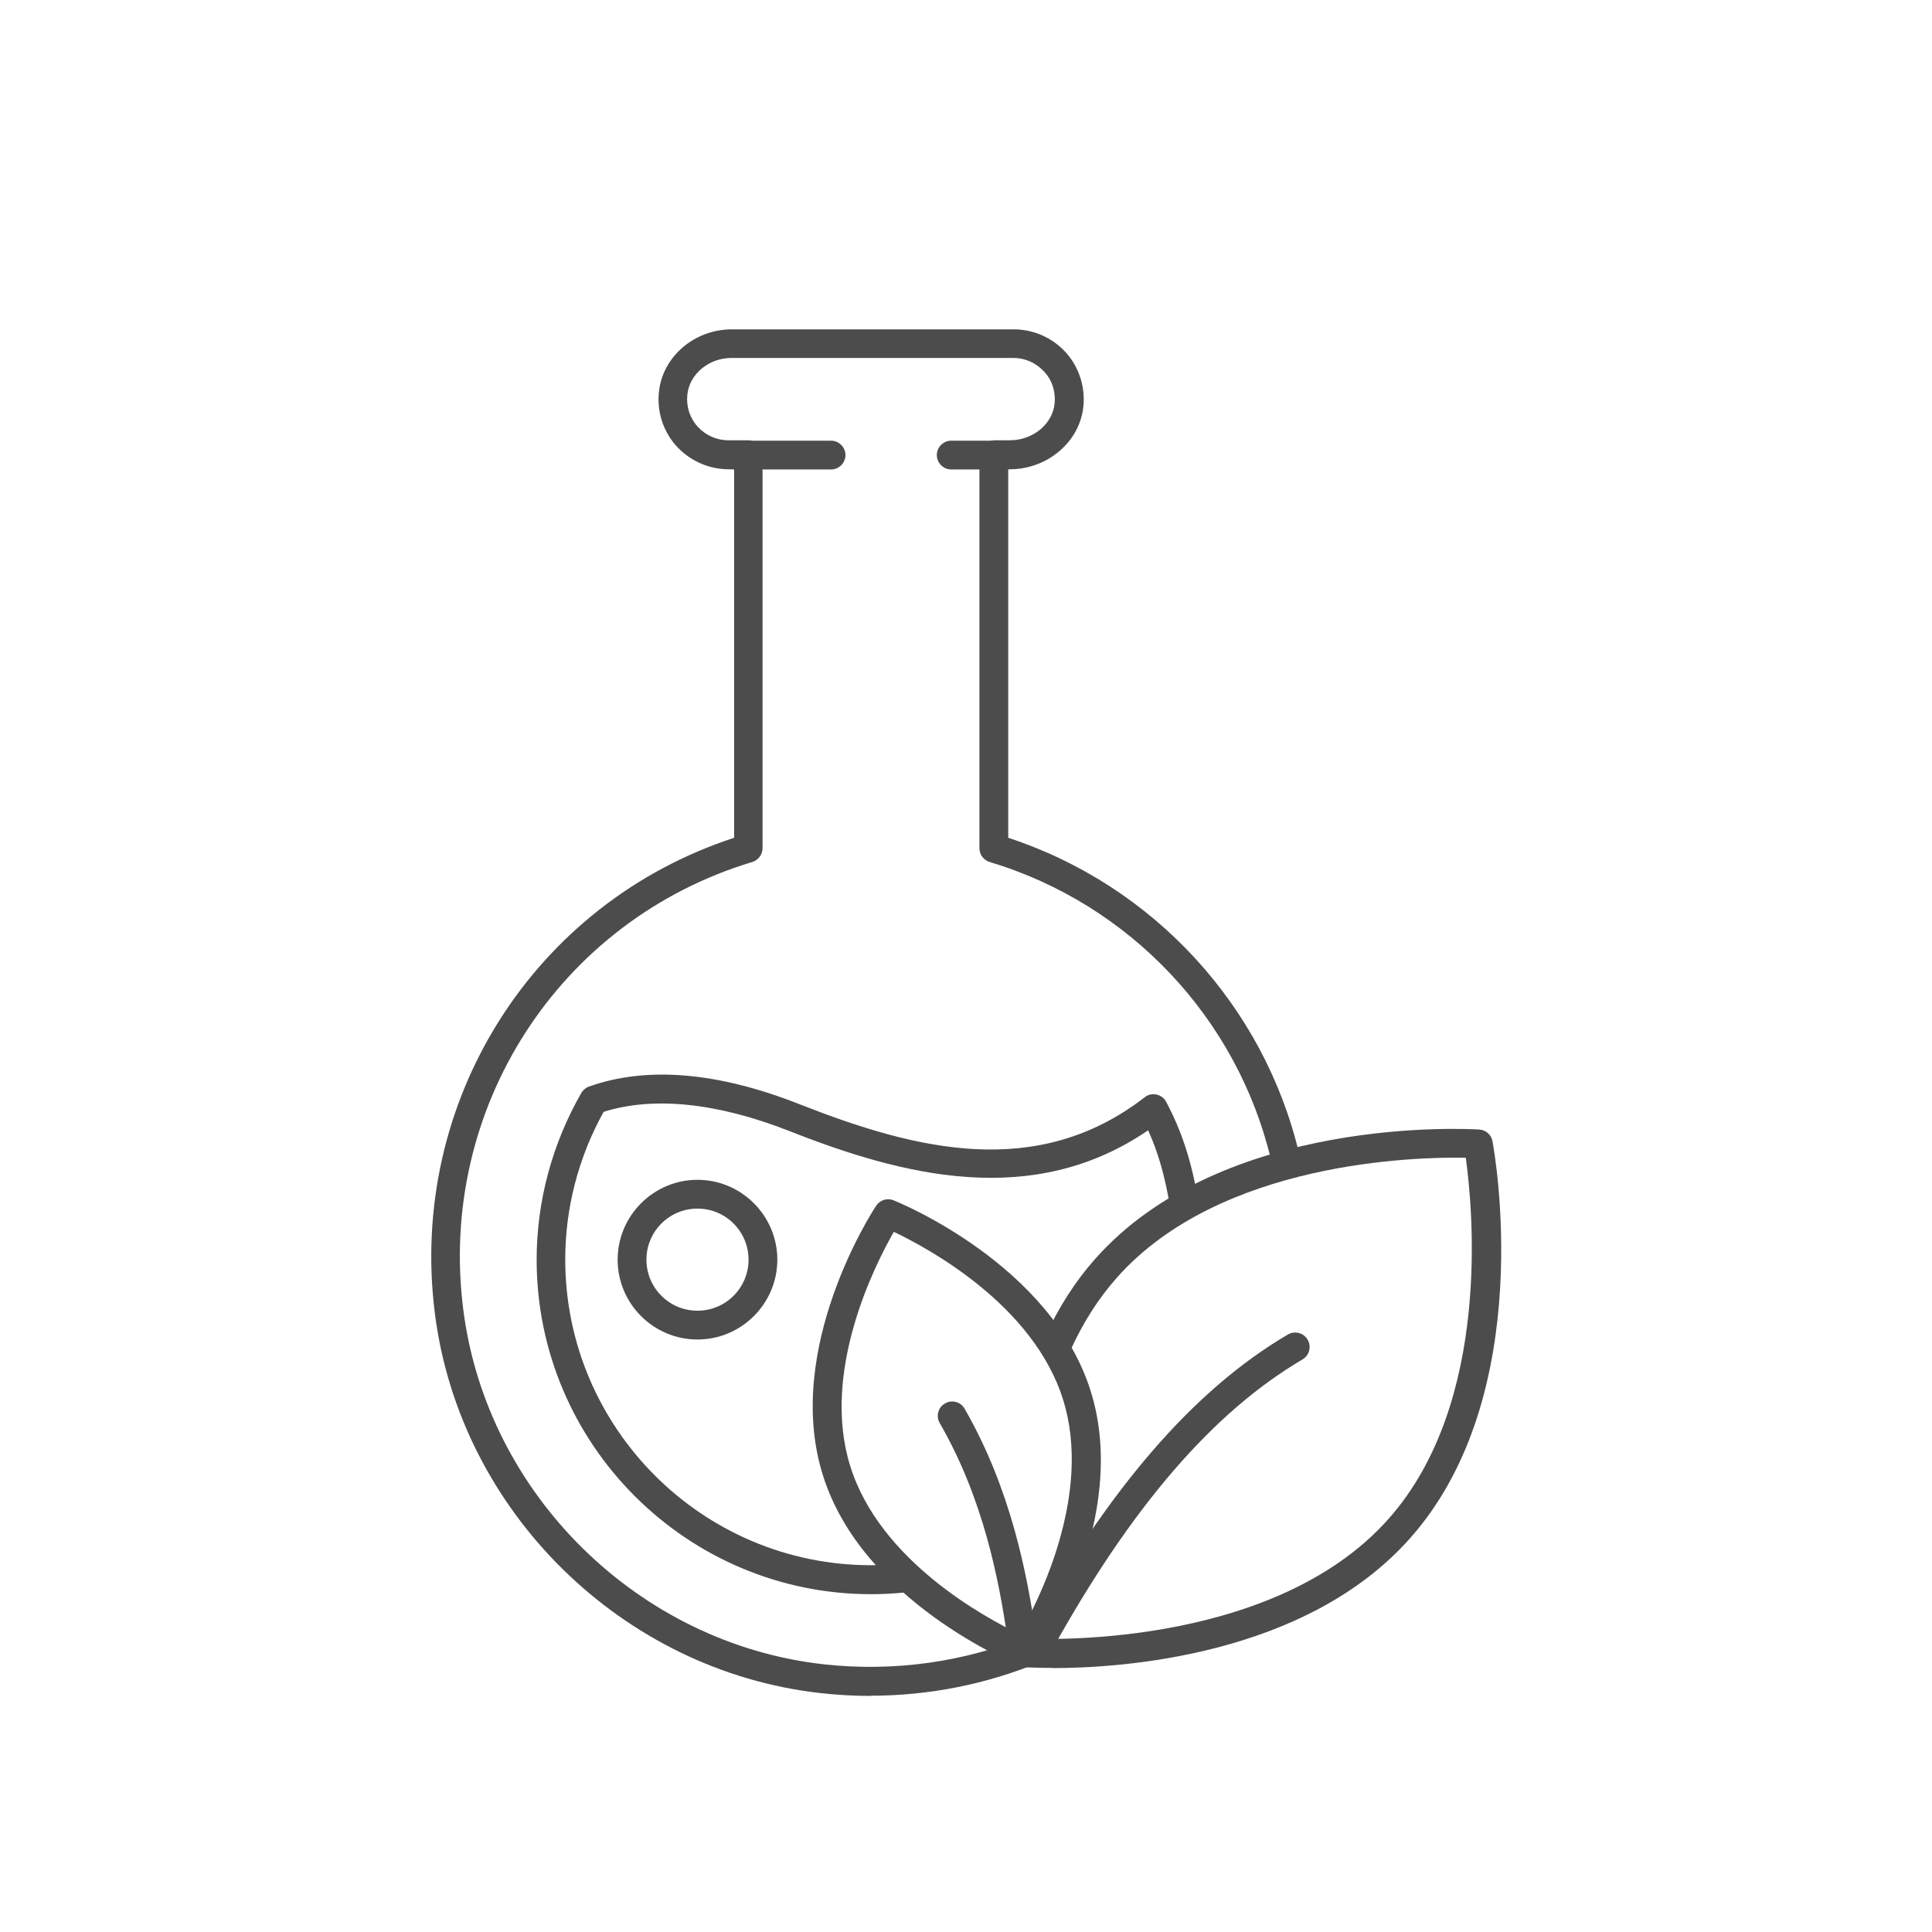 <?xml version="1.0" encoding="UTF-8"?>
<svg id="Layer_2" data-name="Layer 2" xmlns="http://www.w3.org/2000/svg" viewBox="0 0 100.66 100.66">
  <defs>
    <style>
      .cls-1 {
        fill: none;
      }

      .cls-2 {
        fill: #4c4c4c;
      }
    </style>
  </defs>
  <g id="Layer_1-2" data-name="Layer 1">
    <g>
      <g>
        <path class="cls-2" d="m54.82,86.9c-.78,0-1.26-.03-1.36-.03-.41-.03-.73-.38-.7-.8.03-.41.38-.73.8-.7.12,0,12.62.72,18.79-6.24,5.4-6.09,4.37-16.27,4.02-18.81-2.56-.05-12.8.17-18.19,6.26-.93,1.05-1.72,2.28-2.36,3.67-.17.38-.62.54-.99.37-.38-.17-.54-.62-.37-.99.7-1.52,1.57-2.88,2.6-4.04,6.66-7.51,19.47-6.77,20.01-6.74.34.02.63.27.69.61.1.53,2.38,13.16-4.28,20.67-5.46,6.17-15.08,6.78-18.64,6.78Z"/>
        <path class="cls-2" d="m53.42,86.85c-.09,0-.19-.02-.28-.05-.33-.13-8.22-3.37-10.27-9.95-2.06-6.58,2.58-13.73,2.78-14.03.2-.3.58-.42.91-.28.33.13,8.22,3.37,10.27,9.95,2.06,6.58-2.58,13.73-2.78,14.03-.14.22-.38.34-.63.34Zm-6.85-22.67c-.99,1.73-3.81,7.29-2.27,12.21,1.54,4.93,7.02,7.89,8.82,8.75.99-1.73,3.81-7.29,2.27-12.21-1.54-4.94-7.02-7.89-8.82-8.75Z"/>
        <g>
          <g>
            <path class="cls-2" d="m45.36,88.36c-.88,0-1.75-.05-2.63-.15-10.32-1.16-18.76-9.47-20.07-19.76-1.41-11.04,5.12-21.38,15.59-24.8v-19.2h-.29c-1.03,0-2.01-.44-2.71-1.2-.69-.76-1.03-1.79-.92-2.82.18-1.84,1.85-3.27,3.79-3.27h14.7c1.02,0,2,.43,2.69,1.18.69.75,1.03,1.77.94,2.79-.16,1.86-1.85,3.32-3.84,3.32h-.08v19.2c7.54,2.47,13.33,8.74,15.16,16.47.09.4-.15.81-.56.9-.41.09-.81-.15-.9-.56-1.75-7.4-7.37-13.36-14.67-15.55-.32-.1-.53-.39-.53-.72v-20.45c0-.41.38-.8.8-.8h.78c1.22,0,2.25-.86,2.34-1.95.05-.61-.14-1.2-.56-1.64-.41-.44-.98-.7-1.58-.7h-14.7c-1.18,0-2.19.84-2.3,1.92-.06.62.13,1.21.54,1.66.41.45.99.71,1.59.71h1.04c.41,0,.75.34.75.75v20.5c0,.33-.22.62-.53.72-10.07,3.03-16.41,12.85-15.06,23.34,1.23,9.61,9.12,17.37,18.75,18.46,3.68.41,7.39-.11,10.73-1.5.38-.16.82.02.98.4.16.38-.02.82-.4.98-2.78,1.16-5.8,1.76-8.85,1.76Z"/>
            <path class="cls-2" d="m45.39,83.06c-9.61,0-17.43-7.82-17.43-17.43,0-3.04.81-6.04,2.33-8.69.09-.15.23-.27.4-.33,3.01-1.07,6.71-.76,10.99.93,6.02,2.37,12.35,3.97,17.96-.37.17-.14.4-.19.62-.14.22.05.4.18.5.38.81,1.52,1.33,3.11,1.67,5.16.07.41-.21.79-.62.86-.41.06-.8-.21-.86-.62-.26-1.55-.61-2.77-1.13-3.92-6.03,4.12-12.81,2.36-18.69.04-3.76-1.48-7.1-1.82-9.68-1-1.31,2.36-2,5.01-2,7.69,0,8.78,7.15,15.93,15.93,15.93.51,0,1.03-.02,1.53-.07.41-.04.78.26.82.68.04.41-.26.78-.68.82-.55.05-1.11.08-1.68.08Z"/>
          </g>
          <path class="cls-2" d="m43.3,24.46h-4.99c-.41,0-.75-.34-.75-.75s.34-.75.75-.75h4.99c.41,0,.75.34.75.75s-.34.75-.75.75Z"/>
          <path class="cls-2" d="m52.4,24.46h-2.84c-.41,0-.75-.34-.75-.75s.34-.75.75-.75h2.84c.41,0,.75.34.75.75s-.34.75-.75.75Z"/>
          <path class="cls-2" d="m36.34,69.79c-2.3,0-4.16-1.87-4.16-4.16s1.87-4.16,4.16-4.16,4.16,1.87,4.16,4.16-1.87,4.16-4.16,4.16Zm0-6.82c-1.47,0-2.66,1.19-2.66,2.66s1.19,2.66,2.66,2.66,2.66-1.19,2.66-2.66-1.19-2.66-2.66-2.66Z"/>
        </g>
        <path class="cls-2" d="m53.25,86.14c-.37,0-.69-.27-.74-.64-.46-3.22-1.28-7.42-3.55-11.36-.21-.36-.08-.82.28-1.02.36-.21.82-.08,1.02.28,2.39,4.16,3.25,8.54,3.73,11.89.06.41-.23.79-.64.85-.04,0-.07,0-.11,0Z"/>
        <path class="cls-2" d="m54.11,86.42c-.12,0-.25-.03-.36-.09-.36-.2-.49-.66-.29-1.02,4.26-7.72,8.72-12.89,13.64-15.78.36-.21.82-.09,1.03.27.21.36.09.82-.27,1.03-4.68,2.75-8.96,7.73-13.09,15.21-.14.25-.39.39-.66.39Z"/>
      </g>
      <rect class="cls-1" width="100.66" height="100.66"/>
    </g>
  </g>
</svg>